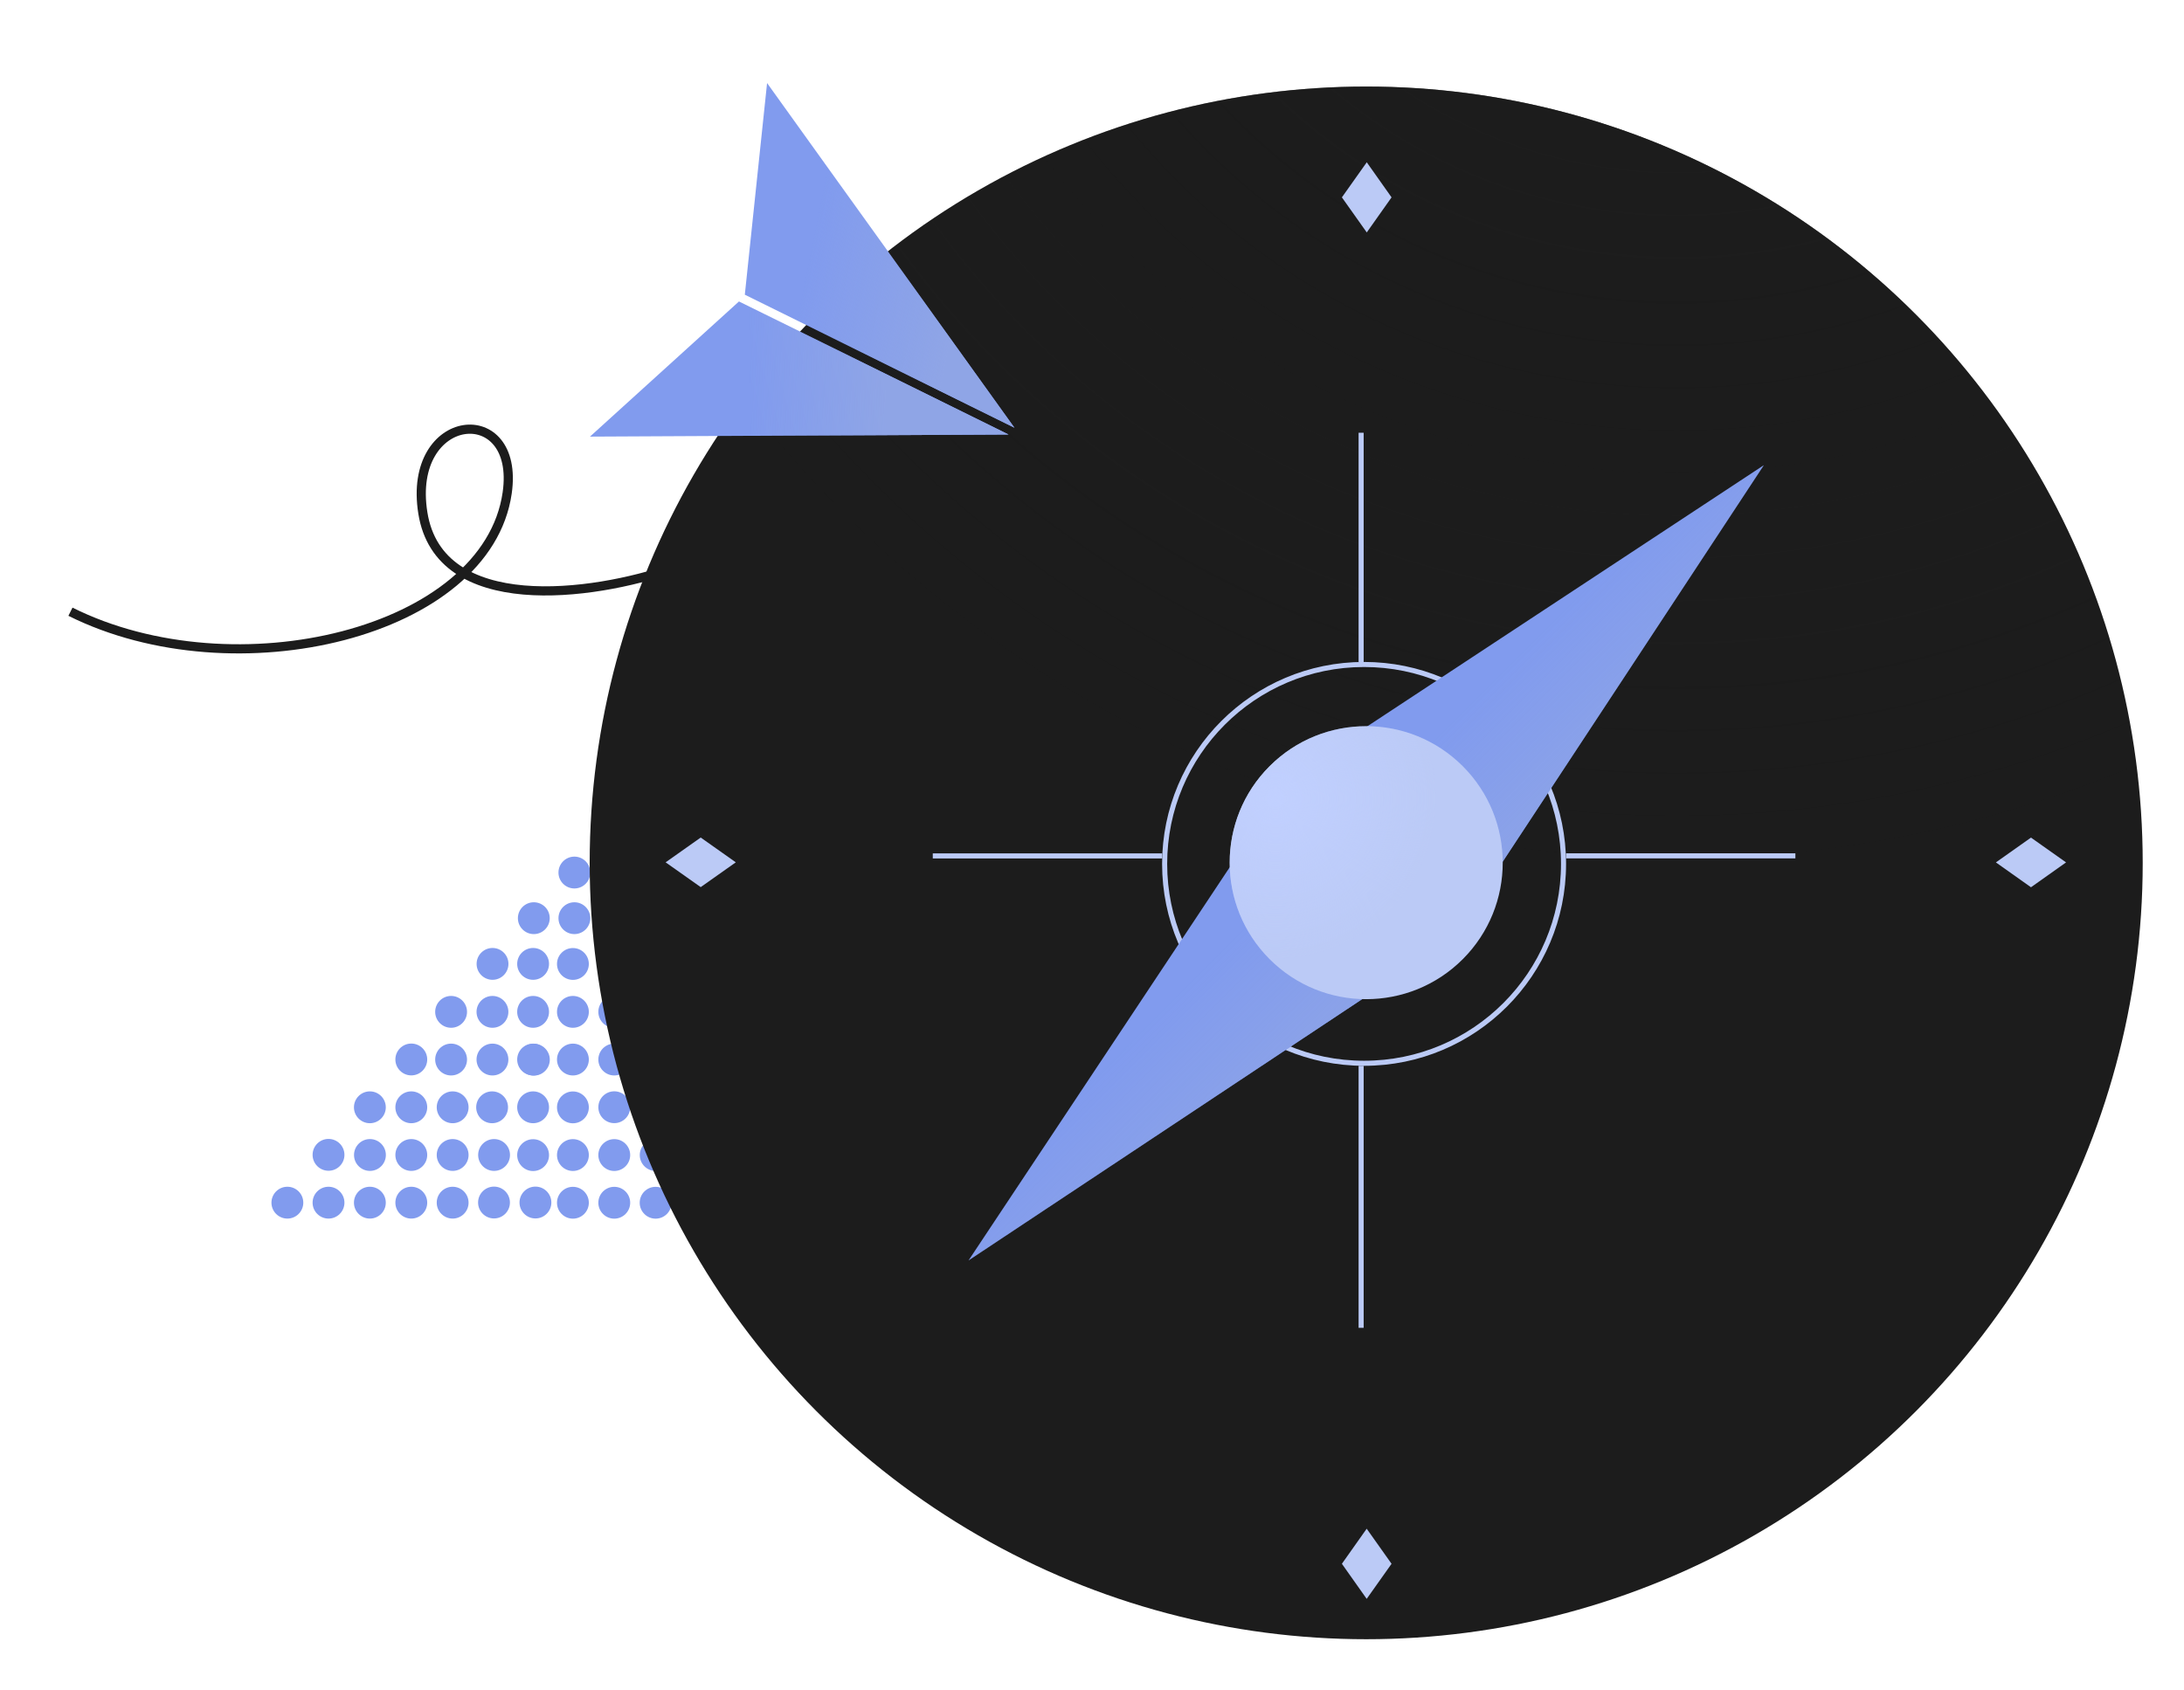 <?xml version="1.0" encoding="utf-8"?>
<svg xmlns="http://www.w3.org/2000/svg" fill="none" height="100%" overflow="visible" preserveAspectRatio="none" style="display: block;" viewBox="0 0 31 24" width="100%">
<g id="Group 5256">
<g id="Group 30">
<circle cx="4.663" cy="16.396" fill="#819BEE" id="Ellipse 15" r="0.226" transform="rotate(-90 4.663 16.396)"/>
<circle cx="4.663" cy="17.075" fill="#819BEE" id="Ellipse 24" r="0.226" transform="rotate(-90 4.663 17.075)"/>
<circle cx="4.079" cy="17.075" fill="#819BEE" id="Ellipse 29" r="0.226" transform="rotate(-90 4.079 17.075)"/>
<circle cx="5.251" cy="16.398" fill="#819BEE" id="Ellipse 16" r="0.226" transform="rotate(-90 5.251 16.398)"/>
<circle cx="5.25" cy="17.075" fill="#819BEE" id="Ellipse 25" r="0.226" transform="rotate(-90 5.25 17.075)"/>
<circle cx="5.25" cy="15.721" fill="#819BEE" id="Ellipse 20" r="0.226" transform="rotate(-90 5.25 15.721)"/>
<circle cx="5.838" cy="16.398" fill="#819BEE" id="Ellipse 17" r="0.226" transform="rotate(-90 5.838 16.398)"/>
<circle cx="6.403" cy="15.043" fill="#819BEE" id="Ellipse 31" r="0.226" transform="rotate(-90 6.403 15.043)"/>
<circle cx="8.132" cy="13.686" fill="#819BEE" id="Ellipse 38" r="0.226" transform="rotate(-90 8.132 13.686)"/>
<circle cx="8.718" cy="13.036" fill="#819BEE" id="Ellipse 61" r="0.226" transform="rotate(-90 8.718 13.036)"/>
<circle cx="8.719" cy="12.389" fill="#819BEE" id="Ellipse 65" r="0.226" transform="rotate(-90 8.719 12.389)"/>
<circle cx="8.718" cy="11.739" fill="#819BEE" id="Ellipse 68" r="0.226" transform="rotate(-90 8.718 11.739)"/>
<circle cx="8.132" cy="14.366" fill="#819BEE" id="Ellipse 42" r="0.226" transform="rotate(-90 8.132 14.366)"/>
<circle cx="8.132" cy="15.043" fill="#819BEE" id="Ellipse 46" r="0.226" transform="rotate(-90 8.132 15.043)"/>
<circle cx="8.132" cy="15.722" fill="#819BEE" id="Ellipse 50" r="0.226" transform="rotate(-90 8.132 15.722)"/>
<circle cx="8.132" cy="16.399" fill="#819BEE" id="Ellipse 54" r="0.226" transform="rotate(-90 8.132 16.399)"/>
<circle cx="8.132" cy="17.076" fill="#819BEE" id="Ellipse 58" r="0.226" transform="rotate(-90 8.132 17.076)"/>
<circle cx="6.403" cy="14.366" fill="#819BEE" id="Ellipse 35" r="0.226" transform="rotate(-90 6.403 14.366)"/>
<circle cx="5.838" cy="17.075" fill="#819BEE" id="Ellipse 26" r="0.226" transform="rotate(-90 5.838 17.075)"/>
<circle cx="5.838" cy="15.721" fill="#819BEE" id="Ellipse 21" r="0.226" transform="rotate(-90 5.838 15.721)"/>
<circle cx="5.838" cy="15.042" fill="#819BEE" id="Ellipse 23" r="0.226" transform="rotate(-90 5.838 15.042)"/>
<circle cx="7.567" cy="13.685" fill="#819BEE" id="Ellipse 39" r="0.226" transform="rotate(-90 7.567 13.685)"/>
<circle cx="8.153" cy="13.036" fill="#819BEE" id="Ellipse 62" r="0.226" transform="rotate(-90 8.153 13.036)"/>
<circle cx="8.153" cy="12.388" fill="#819BEE" id="Ellipse 66" r="0.226" transform="rotate(-90 8.153 12.388)"/>
<circle cx="7.567" cy="14.366" fill="#819BEE" id="Ellipse 43" r="0.226" transform="rotate(-90 7.567 14.366)"/>
<circle cx="7.567" cy="15.043" fill="#819BEE" id="Ellipse 47" r="0.226" transform="rotate(-90 7.567 15.043)"/>
<circle cx="7.567" cy="15.721" fill="#819BEE" id="Ellipse 51" r="0.226" transform="rotate(-90 7.567 15.721)"/>
<circle cx="7.567" cy="16.4" fill="#819BEE" id="Ellipse 55" r="0.226" transform="rotate(-90 7.567 16.4)"/>
<circle cx="6.425" cy="16.398" fill="#819BEE" id="Ellipse 18" r="0.226" transform="rotate(-90 6.425 16.398)"/>
<circle cx="6.99" cy="15.043" fill="#819BEE" id="Ellipse 32" r="0.226" transform="rotate(-90 6.99 15.043)"/>
<circle cx="8.719" cy="13.686" fill="#819BEE" id="Ellipse 40" r="0.226" transform="rotate(-90 8.719 13.686)"/>
<circle cx="9.306" cy="13.036" fill="#819BEE" id="Ellipse 63" r="0.226" transform="rotate(-90 9.306 13.036)"/>
<circle cx="9.306" cy="12.387" fill="#819BEE" id="Ellipse 67" r="0.226" transform="rotate(-90 9.306 12.387)"/>
<circle cx="9.306" cy="11.739" fill="#819BEE" id="Ellipse 69" r="0.226" transform="rotate(-90 9.306 11.739)"/>
<circle cx="8.719" cy="14.366" fill="#819BEE" id="Ellipse 44" r="0.226" transform="rotate(-90 8.719 14.366)"/>
<circle cx="8.719" cy="15.043" fill="#819BEE" id="Ellipse 48" r="0.226" transform="rotate(-90 8.719 15.043)"/>
<circle cx="8.719" cy="15.72" fill="#819BEE" id="Ellipse 52" r="0.226" transform="rotate(-90 8.719 15.72)"/>
<circle cx="8.719" cy="16.399" fill="#819BEE" id="Ellipse 56" r="0.226" transform="rotate(-90 8.719 16.399)"/>
<circle cx="8.719" cy="17.076" fill="#819BEE" id="Ellipse 59" r="0.226" transform="rotate(-90 8.719 17.076)"/>
<circle cx="6.99" cy="14.366" fill="#819BEE" id="Ellipse 36" r="0.226" transform="rotate(-90 6.99 14.366)"/>
<circle cx="6.991" cy="13.685" fill="#819BEE" id="Ellipse 37" r="0.226" transform="rotate(-90 6.991 13.685)"/>
<circle cx="7.577" cy="13.036" fill="#819BEE" id="Ellipse 64" r="0.226" transform="rotate(-90 7.577 13.036)"/>
<circle cx="6.425" cy="17.075" fill="#819BEE" id="Ellipse 27" r="0.226" transform="rotate(-90 6.425 17.075)"/>
<circle cx="6.425" cy="15.721" fill="#819BEE" id="Ellipse 22" r="0.226" transform="rotate(-90 6.425 15.721)"/>
<circle cx="6.985" cy="15.721" fill="#819BEE" id="Ellipse 34" r="0.226" transform="rotate(-90 6.985 15.721)"/>
<circle cx="7.013" cy="16.398" fill="#819BEE" id="Ellipse 19" r="0.226" transform="rotate(-90 7.013 16.398)"/>
<circle cx="7.578" cy="15.045" fill="#819BEE" id="Ellipse 33" r="0.226" transform="rotate(-90 7.578 15.045)"/>
<circle cx="9.307" cy="13.684" fill="#819BEE" id="Ellipse 41" r="0.226" transform="rotate(-90 9.307 13.684)"/>
<circle cx="9.307" cy="14.365" fill="#819BEE" id="Ellipse 45" r="0.226" transform="rotate(-90 9.307 14.365)"/>
<circle cx="9.306" cy="15.042" fill="#819BEE" id="Ellipse 49" r="0.226" transform="rotate(-90 9.306 15.042)"/>
<circle cx="9.307" cy="15.72" fill="#819BEE" id="Ellipse 53" r="0.226" transform="rotate(-90 9.307 15.72)"/>
<circle cx="9.307" cy="16.399" fill="#819BEE" id="Ellipse 57" r="0.226" transform="rotate(-90 9.307 16.399)"/>
<circle cx="9.306" cy="17.076" fill="#819BEE" id="Ellipse 60" r="0.226" transform="rotate(-90 9.306 17.076)"/>
<circle cx="7.012" cy="17.073" fill="#819BEE" id="Ellipse 28" r="0.226" transform="rotate(-90 7.012 17.073)"/>
<circle cx="7.6" cy="17.073" fill="#819BEE" id="Ellipse 30" r="0.226" transform="rotate(-90 7.6 17.073)"/>
</g>
<g id="Group 39">
<circle cx="19.392" cy="12.251" fill="#1C1C1C" id="Ellipse 37_2" r="11.022"/>
<g filter="url(#filter0_n_0_11239)" id="Ellipse 38_2">
<circle cx="19.392" cy="12.251" fill="url(#paint0_radial_0_11239)" r="11.022"/>
</g>
<g id="Group 38">
<line id="Line 67" stroke="#BBCAF6" stroke-width="0.072" x1="13.24" x2="16.496" y1="12.152" y2="12.152"/>
<line id="Line 69" stroke="#BBCAF6" stroke-width="0.072" x1="22.229" x2="25.484" y1="12.151" y2="12.151"/>
<line id="Line 68" stroke="#BBCAF6" stroke-width="0.072" x1="19.32" x2="19.32" y1="6.144" y2="9.399"/>
<line id="Line 70" stroke="#BBCAF6" stroke-width="0.072" x1="19.32" x2="19.32" y1="15.132" y2="18.852"/>
<circle cx="19.362" cy="12.265" id="Ellipse 38_3" r="2.831" stroke="#BBCAF6" stroke-width="0.072"/>
</g>
<path d="M19.047 2.802L19.4 2.304L19.752 2.802L19.4 3.3L19.047 2.802Z" fill="#BBCAF6" id="Rectangle 78"/>
<path d="M19.047 22.202L19.399 21.704L19.752 22.202L19.399 22.7L19.047 22.202Z" fill="#BBCAF6" id="Rectangle 80"/>
<path d="M9.946 12.595L9.448 12.243L9.946 11.891L10.444 12.243L9.946 12.595Z" fill="#BBCAF6" id="Rectangle 79"/>
<path d="M28.828 12.597L28.33 12.244L28.828 11.892L29.326 12.244L28.828 12.597Z" fill="#BBCAF6" id="Rectangle 81"/>
<g id="Group 37">
<g id="Group 5302">
<path d="M25.036 6.605L20.598 13.345L18.296 11.044L25.036 6.605Z" fill="#819BEE" id="Polygon 3"/>
<path d="M13.748 17.895L20.598 13.347L18.296 11.046L13.748 17.895Z" fill="#819BEE" id="Polygon 4"/>
</g>
<g filter="url(#filter1_n_0_11239)" id="Group 5303">
<path d="M25.036 6.605L20.598 13.345L18.296 11.044L25.036 6.605Z" fill="url(#paint1_linear_0_11239)" id="Polygon 3_2"/>
<path d="M13.748 17.895L20.598 13.347L18.296 11.046L13.748 17.895Z" fill="url(#paint2_linear_0_11239)" id="Polygon 4_2"/>
</g>
<circle cx="19.392" cy="12.248" fill="#BBCAF6" id="Ellipse 39_2" r="1.938" transform="rotate(45 19.392 12.248)"/>
<g filter="url(#filter2_n_0_11239)" id="Ellipse 40_2">
<circle cx="19.392" cy="12.248" fill="url(#paint3_radial_0_11239)" r="1.938" transform="rotate(45 19.392 12.248)"/>
</g>
</g>
</g>
<g id="Group 42">
<path d="M10.572 4.184L10.888 1.179L14.399 6.073L10.572 4.184Z" fill="#819BEE" id="Vector 14"/>
<g filter="url(#filter3_n_0_11239)" id="Vector 17">
<path d="M10.572 4.184L10.888 1.179L14.399 6.073L10.572 4.184Z" fill="url(#paint4_linear_0_11239)"/>
</g>
<path d="M10.489 4.28L8.374 6.199L14.315 6.169L10.489 4.28Z" fill="#819BEE" id="Vector 15"/>
<g filter="url(#filter4_n_0_11239)" id="Vector 16">
<path d="M10.489 4.28L8.374 6.199L14.315 6.169L10.489 4.28Z" fill="url(#paint5_linear_0_11239)"/>
</g>
</g>
<path d="M9.551 8.067C8.405 8.466 6.236 8.755 6.002 7.283C5.771 5.834 7.39 5.672 7.199 6.999C6.913 8.989 3.338 9.852 1 8.685" id="Vector 5" stroke="#1C1C1C" stroke-width="0.13"/>
</g>
<defs>
<filter color-interpolation-filters="sRGB" filterUnits="userSpaceOnUse" height="22.043" id="filter0_n_0_11239" width="22.043" x="8.371" y="1.229">
<feFlood flood-opacity="0" result="BackgroundImageFix"/>
<feBlend in="SourceGraphic" in2="BackgroundImageFix" mode="normal" result="shape"/>
<feTurbulence baseFrequency="64.524 64.524" numOctaves="3" result="noise" seed="1238" stitchTiles="stitch" type="fractalNoise"/>
<feColorMatrix in="noise" result="alphaNoise" type="luminanceToAlpha"/>
<feComponentTransfer in="alphaNoise" result="coloredNoise1">
<feFuncA tableValues="1 1 1 1 1 1 1 1 1 1 1 1 1 1 1 1 1 1 1 1 1 1 1 1 1 1 1 1 1 1 1 1 1 1 1 1 1 1 1 1 1 1 1 1 1 1 1 1 1 1 1 0 0 0 0 0 0 0 0 0 0 0 0 0 0 0 0 0 0 0 0 0 0 0 0 0 0 0 0 0 0 0 0 0 0 0 0 0 0 0 0 0 0 0 0 0 0 0 0 0" type="discrete"/>
</feComponentTransfer>
<feComposite in="coloredNoise1" in2="shape" operator="in" result="noise1Clipped"/>
<feFlood flood-color="#8FA5E6" result="color1Flood"/>
<feComposite in="color1Flood" in2="noise1Clipped" operator="in" result="color1"/>
<feMerge result="effect1_noise_0_11239">
<feMergeNode in="shape"/>
<feMergeNode in="color1"/>
</feMerge>
</filter>
<filter color-interpolation-filters="sRGB" filterUnits="userSpaceOnUse" height="11.29" id="filter1_n_0_11239" width="11.288" x="13.748" y="6.605">
<feFlood flood-opacity="0" result="BackgroundImageFix"/>
<feBlend in="SourceGraphic" in2="BackgroundImageFix" mode="normal" result="shape"/>
<feTurbulence baseFrequency="64.524 64.524" numOctaves="3" result="noise" seed="1882" stitchTiles="stitch" type="fractalNoise"/>
<feColorMatrix in="noise" result="alphaNoise" type="luminanceToAlpha"/>
<feComponentTransfer in="alphaNoise" result="coloredNoise1">
<feFuncA tableValues="1 1 1 1 1 1 1 1 1 1 1 1 1 1 1 1 1 1 1 1 1 1 1 1 1 1 1 1 1 1 1 1 1 1 1 1 1 1 1 1 1 1 1 1 1 1 1 1 1 1 1 0 0 0 0 0 0 0 0 0 0 0 0 0 0 0 0 0 0 0 0 0 0 0 0 0 0 0 0 0 0 0 0 0 0 0 0 0 0 0 0 0 0 0 0 0 0 0 0 0" type="discrete"/>
</feComponentTransfer>
<feComposite in="coloredNoise1" in2="shape" operator="in" result="noise1Clipped"/>
<feFlood flood-color="#1F3781" result="color1Flood"/>
<feComposite in="color1Flood" in2="noise1Clipped" operator="in" result="color1"/>
<feMerge result="effect1_noise_0_11239">
<feMergeNode in="shape"/>
<feMergeNode in="color1"/>
</feMerge>
</filter>
<filter color-interpolation-filters="sRGB" filterUnits="userSpaceOnUse" height="3.877" id="filter2_n_0_11239" width="3.877" x="17.454" y="10.309">
<feFlood flood-opacity="0" result="BackgroundImageFix"/>
<feBlend in="SourceGraphic" in2="BackgroundImageFix" mode="normal" result="shape"/>
<feTurbulence baseFrequency="64.524 64.524" numOctaves="3" result="noise" seed="9331" stitchTiles="stitch" type="fractalNoise"/>
<feColorMatrix in="noise" result="alphaNoise" type="luminanceToAlpha"/>
<feComponentTransfer in="alphaNoise" result="coloredNoise1">
<feFuncA tableValues="1 1 1 1 1 1 1 1 1 1 1 1 1 1 1 1 1 1 1 1 1 1 1 1 1 1 1 1 1 1 1 1 1 1 1 1 1 1 1 1 1 1 1 1 1 1 1 1 1 1 1 0 0 0 0 0 0 0 0 0 0 0 0 0 0 0 0 0 0 0 0 0 0 0 0 0 0 0 0 0 0 0 0 0 0 0 0 0 0 0 0 0 0 0 0 0 0 0 0 0" type="discrete"/>
</feComponentTransfer>
<feComposite in="coloredNoise1" in2="shape" operator="in" result="noise1Clipped"/>
<feFlood flood-color="#6B8BE7" result="color1Flood"/>
<feComposite in="color1Flood" in2="noise1Clipped" operator="in" result="color1"/>
<feMerge result="effect1_noise_0_11239">
<feMergeNode in="shape"/>
<feMergeNode in="color1"/>
</feMerge>
</filter>
<filter color-interpolation-filters="sRGB" filterUnits="userSpaceOnUse" height="4.894" id="filter3_n_0_11239" width="3.826" x="10.572" y="1.179">
<feFlood flood-opacity="0" result="BackgroundImageFix"/>
<feBlend in="SourceGraphic" in2="BackgroundImageFix" mode="normal" result="shape"/>
<feTurbulence baseFrequency="64.524 64.524" numOctaves="3" result="noise" seed="6307" stitchTiles="stitch" type="fractalNoise"/>
<feColorMatrix in="noise" result="alphaNoise" type="luminanceToAlpha"/>
<feComponentTransfer in="alphaNoise" result="coloredNoise1">
<feFuncA tableValues="1 1 1 1 1 1 1 1 1 1 1 1 1 1 1 1 1 1 1 1 1 1 1 1 1 1 1 1 1 1 1 1 1 1 1 1 1 1 1 1 1 1 1 1 1 1 1 1 1 1 1 0 0 0 0 0 0 0 0 0 0 0 0 0 0 0 0 0 0 0 0 0 0 0 0 0 0 0 0 0 0 0 0 0 0 0 0 0 0 0 0 0 0 0 0 0 0 0 0 0" type="discrete"/>
</feComponentTransfer>
<feComposite in="coloredNoise1" in2="shape" operator="in" result="noise1Clipped"/>
<feFlood flood-color="#FFFFFF" result="color1Flood"/>
<feComposite in="color1Flood" in2="noise1Clipped" operator="in" result="color1"/>
<feMerge result="effect1_noise_0_11239">
<feMergeNode in="shape"/>
<feMergeNode in="color1"/>
</feMerge>
</filter>
<filter color-interpolation-filters="sRGB" filterUnits="userSpaceOnUse" height="1.919" id="filter4_n_0_11239" width="5.942" x="8.374" y="4.28">
<feFlood flood-opacity="0" result="BackgroundImageFix"/>
<feBlend in="SourceGraphic" in2="BackgroundImageFix" mode="normal" result="shape"/>
<feTurbulence baseFrequency="64.524 64.524" numOctaves="3" result="noise" seed="9514" stitchTiles="stitch" type="fractalNoise"/>
<feColorMatrix in="noise" result="alphaNoise" type="luminanceToAlpha"/>
<feComponentTransfer in="alphaNoise" result="coloredNoise1">
<feFuncA tableValues="1 1 1 1 1 1 1 1 1 1 1 1 1 1 1 1 1 1 1 1 1 1 1 1 1 1 1 1 1 1 1 1 1 1 1 1 1 1 1 1 1 1 1 1 1 1 1 1 1 1 1 0 0 0 0 0 0 0 0 0 0 0 0 0 0 0 0 0 0 0 0 0 0 0 0 0 0 0 0 0 0 0 0 0 0 0 0 0 0 0 0 0 0 0 0 0 0 0 0 0" type="discrete"/>
</feComponentTransfer>
<feComposite in="coloredNoise1" in2="shape" operator="in" result="noise1Clipped"/>
<feFlood flood-color="#FFFFFF" result="color1Flood"/>
<feComposite in="color1Flood" in2="noise1Clipped" operator="in" result="color1"/>
<feMerge result="effect1_noise_0_11239">
<feMergeNode in="shape"/>
<feMergeNode in="color1"/>
</feMerge>
</filter>
<radialGradient cx="0" cy="0" gradientTransform="translate(23.916 -4.546) rotate(109.916) scale(17.061)" gradientUnits="userSpaceOnUse" id="paint0_radial_0_11239" r="1">
<stop stop-color="#1C1C1C"/>
<stop offset="1" stop-color="#1C1C1C" stop-opacity="0"/>
</radialGradient>
<linearGradient gradientUnits="userSpaceOnUse" id="paint1_linear_0_11239" x1="22.398" x2="24.258" y1="8.439" y2="10.299">
<stop stop-color="#8FA5E6" stop-opacity="0"/>
<stop offset="1" stop-color="#8FA5E6"/>
</linearGradient>
<linearGradient gradientUnits="userSpaceOnUse" id="paint2_linear_0_11239" x1="15.626" x2="17.485" y1="15.213" y2="17.073">
<stop stop-color="#8FA5E6" stop-opacity="0"/>
<stop offset="1" stop-color="#8FA5E6"/>
</linearGradient>
<radialGradient cx="0" cy="0" gradientTransform="translate(17.836 12.515) rotate(47.056) scale(2.283)" gradientUnits="userSpaceOnUse" id="paint3_radial_0_11239" r="1">
<stop stop-color="#C1D0FF"/>
<stop offset="1" stop-color="#C1D0FF" stop-opacity="0"/>
</radialGradient>
<linearGradient gradientUnits="userSpaceOnUse" id="paint4_linear_0_11239" x1="13.517" x2="11.37" y1="4.686" y2="4.254">
<stop stop-color="#8FA5E6"/>
<stop offset="1" stop-color="#8FA5E6" stop-opacity="0"/>
</linearGradient>
<linearGradient gradientUnits="userSpaceOnUse" id="paint5_linear_0_11239" x1="12.587" x2="10.659" y1="6.465" y2="6.497">
<stop stop-color="#8FA5E6"/>
<stop offset="1" stop-color="#8FA5E6" stop-opacity="0"/>
</linearGradient>
</defs>
</svg>